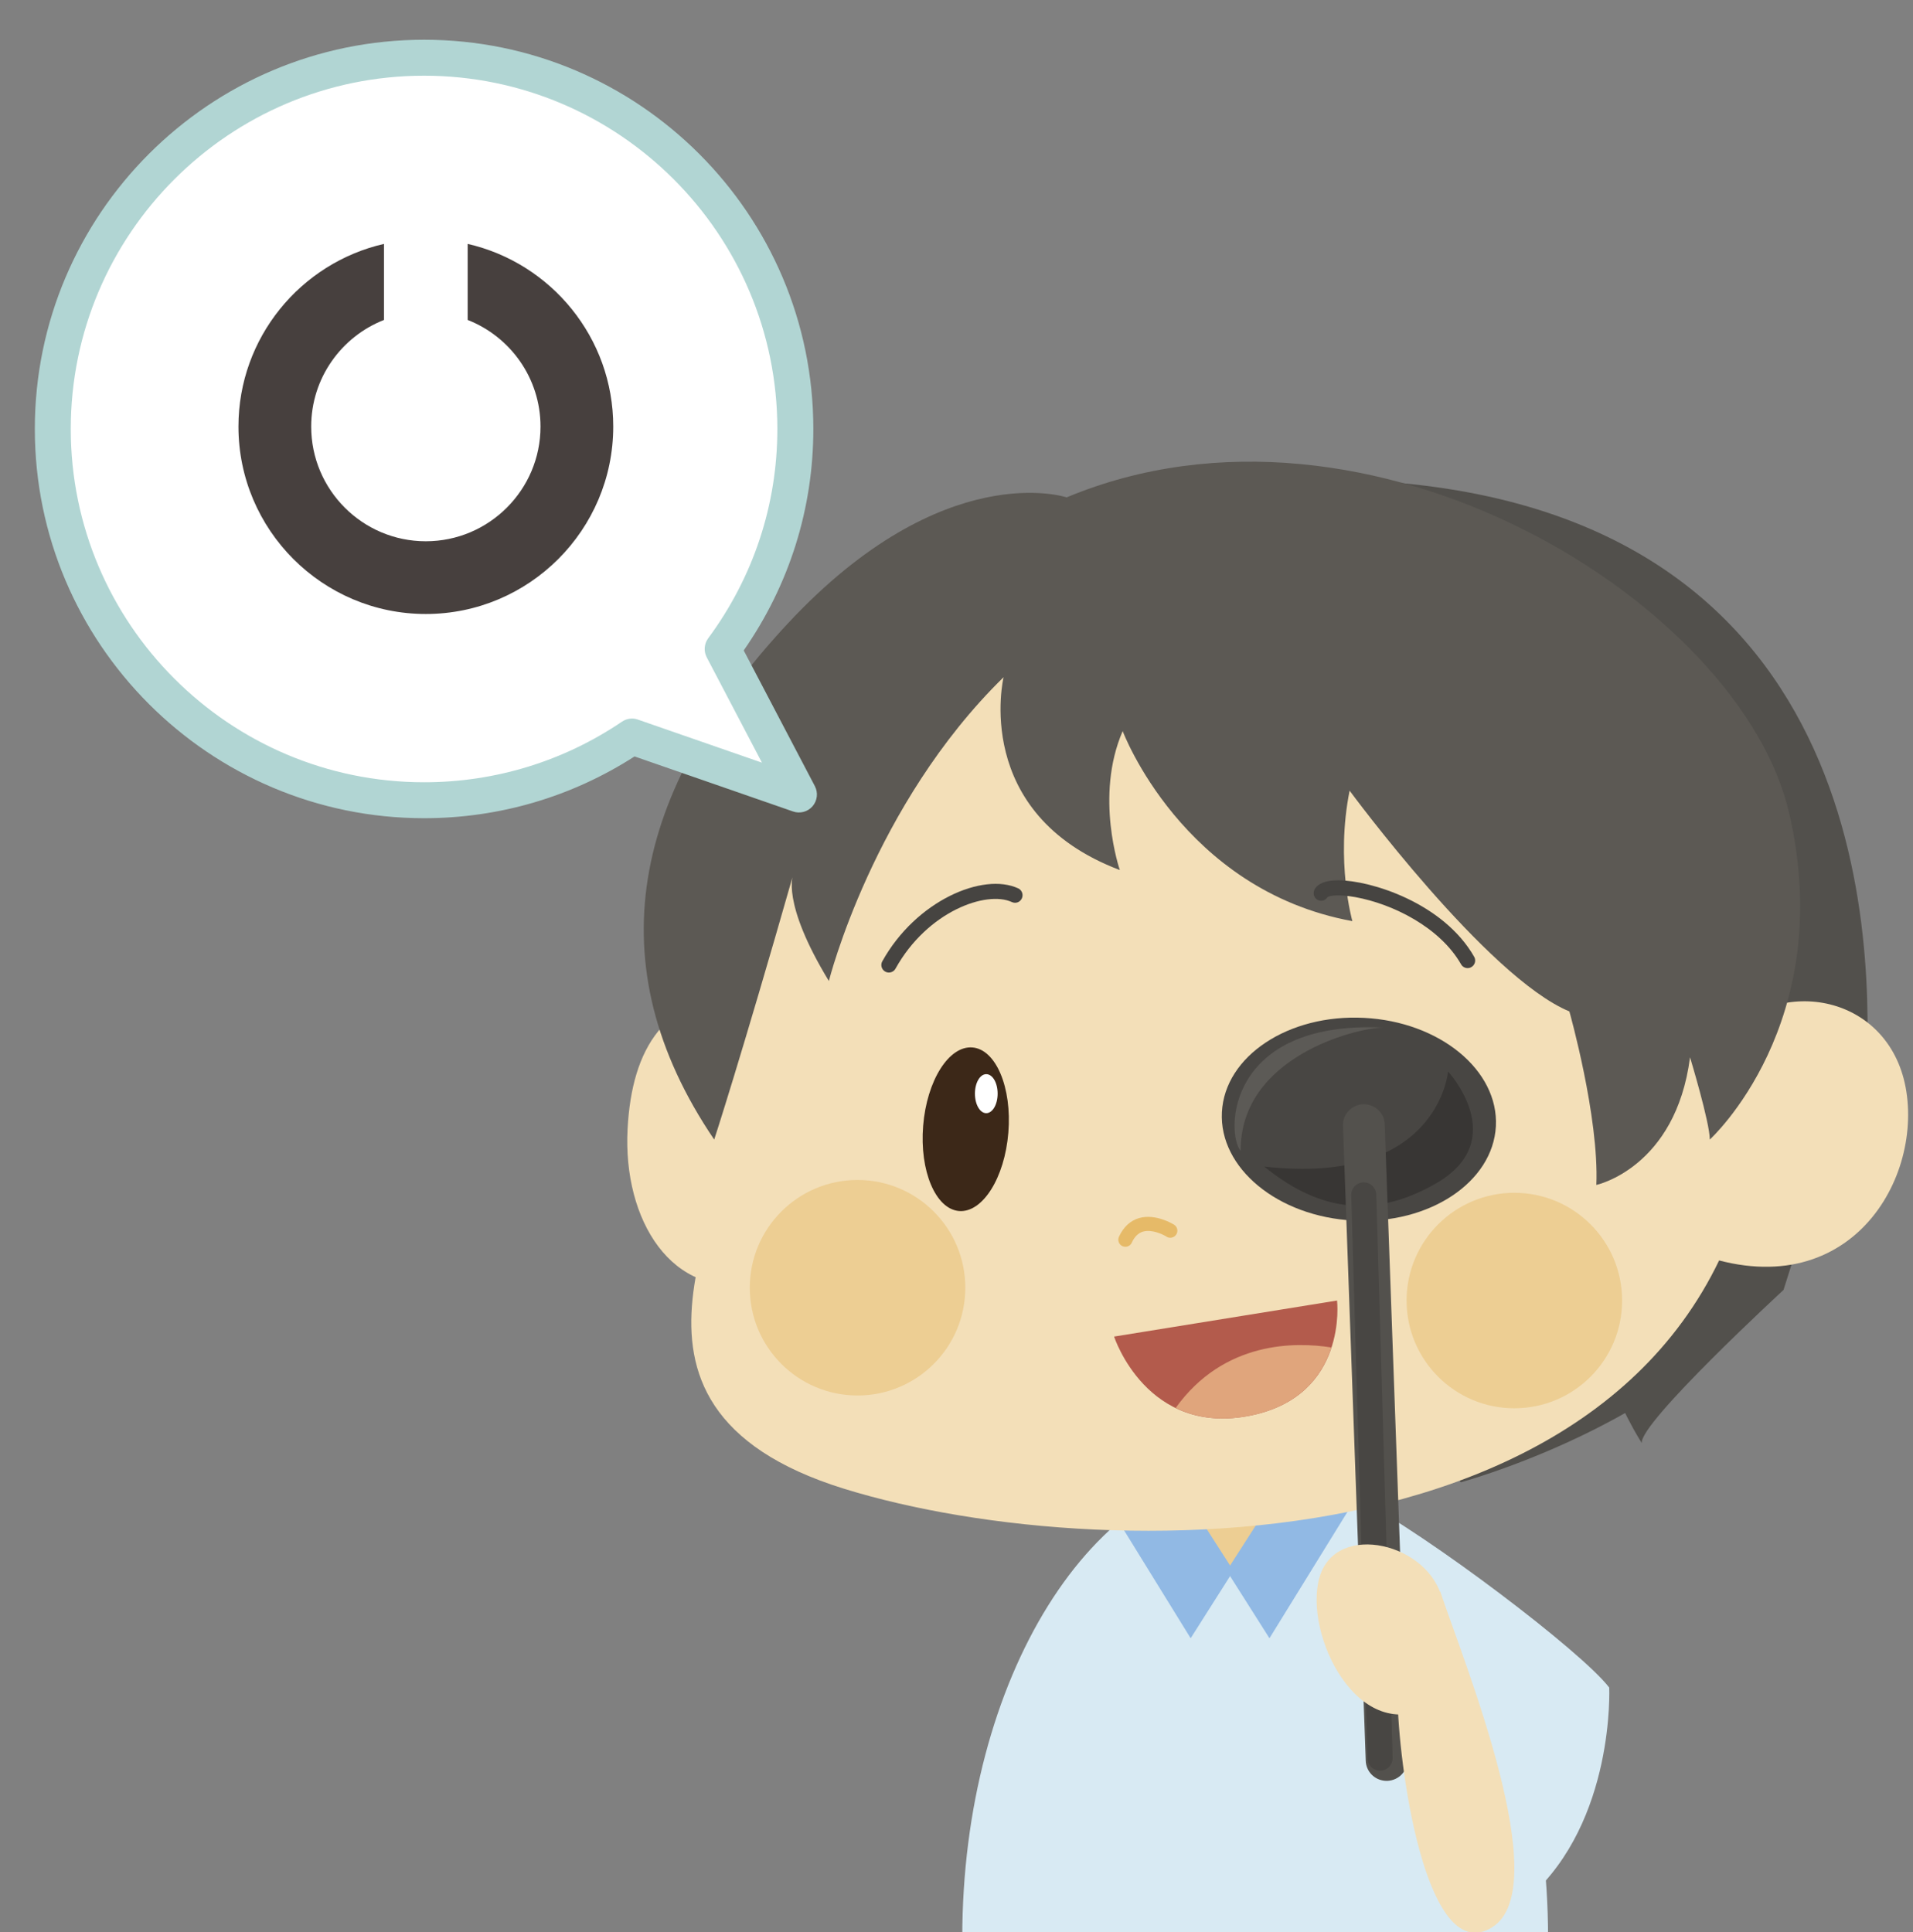 <?xml version="1.0" encoding="utf-8"?>
<!-- Generator: Adobe Illustrator 16.0.0, SVG Export Plug-In . SVG Version: 6.00 Build 0)  -->
<!DOCTYPE svg PUBLIC "-//W3C//DTD SVG 1.1//EN" "http://www.w3.org/Graphics/SVG/1.1/DTD/svg11.dtd">
<svg version="1.1" id="レイヤー_1" xmlns="http://www.w3.org/2000/svg" xmlns:xlink="http://www.w3.org/1999/xlink" x="0px"
	 y="0px" width="99px" height="100px" viewBox="0 0 99 100" enable-background="new 0 0 99 100" xml:space="preserve">
<rect x="0" y="0" width="99" height="100" fill="#808080" stroke="none"/>
<g>
	<path fill="#EDCE93" d="M76.608,99.99c0,0-4.646-0.123-8.932-3.307c-4.287-3.184,6.486-7.59,6.486-7.59L76.608,99.99z"/>
	<path fill="#D8EAF3" d="M80.114,100.287c0-13.422-6.785-24.305-15.16-24.305c-8.369,0-15.155,10.883-15.155,24.305H80.114z"/>
	<path fill="#D8EAF3" d="M70.259,77.553c3.664,1.916,11.6,7.926,13.02,9.787c0,0,0.307,6.877-4.135,10.846
		c-4.434,3.969-5.115-11.291-5.115-11.291L70.259,77.553z"/>
	<path fill="#EDCE93" d="M58.587,76.051c1.051,3.029,3.5,5.129,5.246,5.244c1.746,0.113,2.682-4.777,2.682-4.777L58.587,76.051z"/>
	<polygon fill="#91B9E4" points="65.579,78.029 63.483,81.295 65.696,84.787 70.007,77.801 	"/>
	<polygon fill="#91B9E4" points="61.739,78.029 63.833,81.295 61.618,84.787 57.306,77.801 	"/>
	<path fill="#52504C" d="M92.3,66.76c0,0-7.482,6.896-7.336,7.926c0,0-1.322-2.055-1.762-3.963
		c-0.443-1.908,5.139-6.459,5.139-6.459l4.699,0.146L92.3,66.76z"/>
	<path fill="#52504C" d="M96.567,56.014c0.369-6.799,0.672-30.52-27.156-31.19c-27.918-0.677,2.152,45.305,2.152,45.305l4.031,6.588
		c0,0,9.947-2.688,15.191-8.873C96.032,61.66,96.567,56.014,96.567,56.014z"/>
	<path fill="#F3DFB8" d="M38.67,51.36c-4.235,0.145-5.97,2.841-6.192,7.074c-0.25,4.719,2.309,8.854,6.576,7.939
		C42.065,65.727,38.67,51.36,38.67,51.36z"/>
	<path fill="#F3DFB8" d="M89.034,53.813c3.078-3.465,8.855-2.311,9.625,2.695c0.768,5.006-3.463,11.547-11.549,8.084
		S89.034,53.813,89.034,53.813z"/>
	<path fill="#F3DFB8" d="M59.2,26.329c-10.375,0.942-26.79,10.914-21.491,31.326c1.05,4.047-8.029,15.055,5.975,19.395
		c13.928,4.316,45.129,4.264,47.417-19.764C93.194,35.333,82.198,24.239,59.2,26.329z"/>
	<path fill="#EDCE93" d="M72.792,67.309c0-3.08,2.498-5.576,5.574-5.576c3.084,0,5.58,2.496,5.58,5.576s-2.496,5.576-5.58,5.576
		C75.29,72.885,72.792,70.389,72.792,67.309z"/>
	<circle fill="#EDCE93" cx="44.379" cy="66.646" r="5.577"/>
	<path fill="#3C2818" d="M73.052,58.07c0.141,2.34-0.803,4.297-2.102,4.375c-1.301,0.074-2.469-1.76-2.604-4.1
		c-0.137-2.341,0.807-4.302,2.107-4.378S72.921,55.729,73.052,58.07z"/>
	<path fill="#3C2818" d="M52.183,58.621c-0.189,2.336-1.333,4.152-2.55,4.055c-1.214-0.1-2.05-2.076-1.859-4.414
		c0.19-2.337,1.333-4.15,2.549-4.051C51.539,54.307,52.374,56.283,52.183,58.621z"/>
	<path fill="#FFFFFF" d="M72.097,56.281c0.033,0.559-0.201,1.027-0.529,1.045c-0.32,0.02-0.611-0.416-0.646-0.975
		c-0.031-0.558,0.205-1.023,0.531-1.042C71.778,55.291,72.069,55.725,72.097,56.281z"/>
	<path fill="#FFFFFF" d="M51.629,56.6c0,0.561-0.262,1.012-0.59,1.012c-0.324,0-0.585-0.451-0.585-1.012
		c0-0.558,0.261-1.007,0.585-1.007C51.368,55.592,51.629,56.042,51.629,56.6z"/>
	<path fill="#5C5954" d="M51.936,35.049c0,0-1.693,7.062,6.016,9.98c0,0-1.318-3.814,0.148-7.191c0,0,3.082,8.219,11.887,9.835
		c0,0-0.879-3.084-0.143-6.753c0,0,7.115,9.664,11.373,11.426c0,0,1.541,5.457,1.396,8.98c0,0,4.107-0.881,4.848-6.606
		c0,0,1.023,3.374,1.023,4.258c0,0,6.609-6.017,4.111-16.882c-2.496-10.863-21.744-22.877-37.395-16.355
		c0,0-6.351-2.139-14.424,6.521c-8.073,8.662-9.983,17.617-3.815,26.716c0,0,1.368-4.181,4.091-13.72c0,0-0.658,1.401,1.843,5.514
		C42.896,50.772,45.18,41.658,51.936,35.049z"/>
	<path fill="#E6BA68" d="M58.241,64.527c-0.055,0-0.104-0.012-0.154-0.033c-0.184-0.086-0.264-0.303-0.18-0.486
		c0.236-0.508,0.586-0.834,1.043-0.967c0.867-0.246,1.775,0.32,1.814,0.346c0.168,0.109,0.217,0.334,0.109,0.504
		c-0.109,0.17-0.34,0.221-0.506,0.111c-0.18-0.115-0.754-0.391-1.215-0.26c-0.248,0.074-0.439,0.262-0.582,0.572
		C58.511,64.447,58.378,64.527,58.241,64.527z"/>
	<path fill="#B35B4C" d="M57.655,69.174l11.539-1.865c0,0,0.58,4.893-4.43,5.943C59.341,74.387,57.655,69.174,57.655,69.174z"/>
	<path fill="#E0A57C" d="M68.899,69.738c-1.832-0.293-5.553-0.355-8.055,3.127c1.008,0.492,2.295,0.727,3.92,0.387
		C67.358,72.707,68.45,71.131,68.899,69.738z"/>
	<path fill="#464441" d="M46.001,50.334c-0.065,0-0.129-0.016-0.19-0.049c-0.188-0.105-0.257-0.344-0.152-0.531
		c1.75-3.148,5.22-4.617,7.032-3.778c0.196,0.09,0.282,0.321,0.192,0.519c-0.091,0.198-0.319,0.285-0.52,0.19
		c-1.311-0.604-4.367,0.471-6.02,3.448C46.272,50.262,46.137,50.334,46.001,50.334z"/>
	<path fill="#464441" d="M75.95,50.104c-0.135,0-0.268-0.07-0.338-0.197c-1.094-1.914-3.535-3.125-5.469-3.476
		c-0.895-0.162-1.361-0.069-1.445,0c-0.109,0.186-0.334,0.243-0.525,0.133c-0.186-0.106-0.244-0.356-0.135-0.544
		c0.174-0.307,0.586-0.461,1.221-0.461h0.004c1.664,0.002,5.434,1.167,7.027,3.959c0.109,0.188,0.041,0.427-0.145,0.533
		C76.085,50.087,76.019,50.104,75.95,50.104z"/>
	<g>
		<path fill="#484643" d="M63.235,57.559c-0.152,2.898,2.902,5.41,6.82,5.611c3.918,0.203,7.205-1.986,7.359-4.883
			c0.146-2.895-2.904-5.409-6.822-5.608C66.673,52.477,63.384,54.664,63.235,57.559z"/>
		<path fill="#383634" d="M74.938,55.454c0,0-0.484,5.941-9.514,4.921c2.539,2.059,5.379,2.902,8.9,0.867
			C78.212,58.992,74.938,55.454,74.938,55.454z"/>
		<path fill="#53514D" d="M71.671,92.164c0.041,0.004,0.082,0.004,0.123,0.004c0.602-0.023,1.068-0.523,1.047-1.119l-1.18-32.855
			c-0.018-0.6-0.521-1.064-1.117-1.045c-0.598,0.023-1.066,0.523-1.043,1.121l1.178,32.855
			C70.696,91.68,71.128,92.121,71.671,92.164z"/>
		<path fill="#484643" d="M71.36,91.639c0.025,0.002,0.049,0.002,0.072,0.002c0.361-0.006,0.641-0.305,0.639-0.66l-0.848-29.156
			c-0.008-0.355-0.305-0.641-0.662-0.629c-0.357,0.006-0.641,0.301-0.633,0.658l0.844,29.156
			C70.782,91.34,71.036,91.607,71.36,91.639z"/>
		<path opacity="0.7" fill="#66635E" d="M71.563,53.182c-1.428,0.025-7.387,1.536-7.357,6.382
			C63.431,58.645,63.474,52.809,71.563,53.182z"/>
	</g>
	<path fill="#F3DFB8" d="M74.653,82.85c-0.596-2.969-5.508-4.162-6.365-1.225c-0.859,2.939,2.027,8.857,5.875,6.611
		C75.634,87.379,74.897,84.076,74.653,82.85z"/>
	<path fill="#F3DFB8" d="M74.532,82.359c1.225,3.674,5.994,15.305,2.693,17.385c-3.309,2.08-4.777-7.713-4.896-11.631
		C72.208,84.195,74.532,82.359,74.532,82.359z"/>
	<g>
		<path fill="#FFFFFF" d="M41.346,41.121l-3.95-7.534c2.356-3.188,3.765-7.116,3.765-11.385c0-10.611-8.604-19.215-19.214-19.215
			c-10.613,0-19.215,8.604-19.215,19.215s8.602,19.215,19.215,19.215c3.986,0,7.691-1.215,10.762-3.296L41.346,41.121z"/>
		<path fill="#B1D5D3" d="M21.947,42.346c-11.108,0-20.145-9.037-20.145-20.145S10.838,2.057,21.947,2.057
			c11.105,0,20.144,9.037,20.144,20.145c0,4.122-1.245,8.071-3.603,11.461l3.683,7.025c0.176,0.338,0.129,0.75-0.12,1.039
			c-0.247,0.289-0.654,0.397-1.009,0.271l-8.204-2.849C29.589,41.242,25.833,42.346,21.947,42.346z M21.947,3.918
			c-10.083,0-18.285,8.201-18.285,18.283s8.202,18.285,18.285,18.285c3.672,0,7.213-1.085,10.241-3.136
			c0.24-0.164,0.55-0.208,0.824-0.108l6.42,2.229l-2.858-5.452c-0.164-0.316-0.136-0.698,0.076-0.985
			c2.342-3.17,3.579-6.917,3.579-10.832C40.229,12.12,32.026,3.918,21.947,3.918z"/>
	</g>
	<g>
		<path fill="#47403E" d="M27.972,22.077c0,3.273-2.665,5.936-5.936,5.936c-3.274,0-5.932-2.662-5.932-5.936
			c0-2.506,1.564-4.655,3.768-5.518v-3.936c-4.309,0.986-7.532,4.848-7.532,9.453c0,5.35,4.348,9.701,9.696,9.701
			c5.35,0,9.7-4.352,9.7-9.701c0-4.605-3.225-8.467-7.534-9.453v3.936C26.407,17.421,27.972,19.571,27.972,22.077z"/>
	</g>
</g>
</svg>
